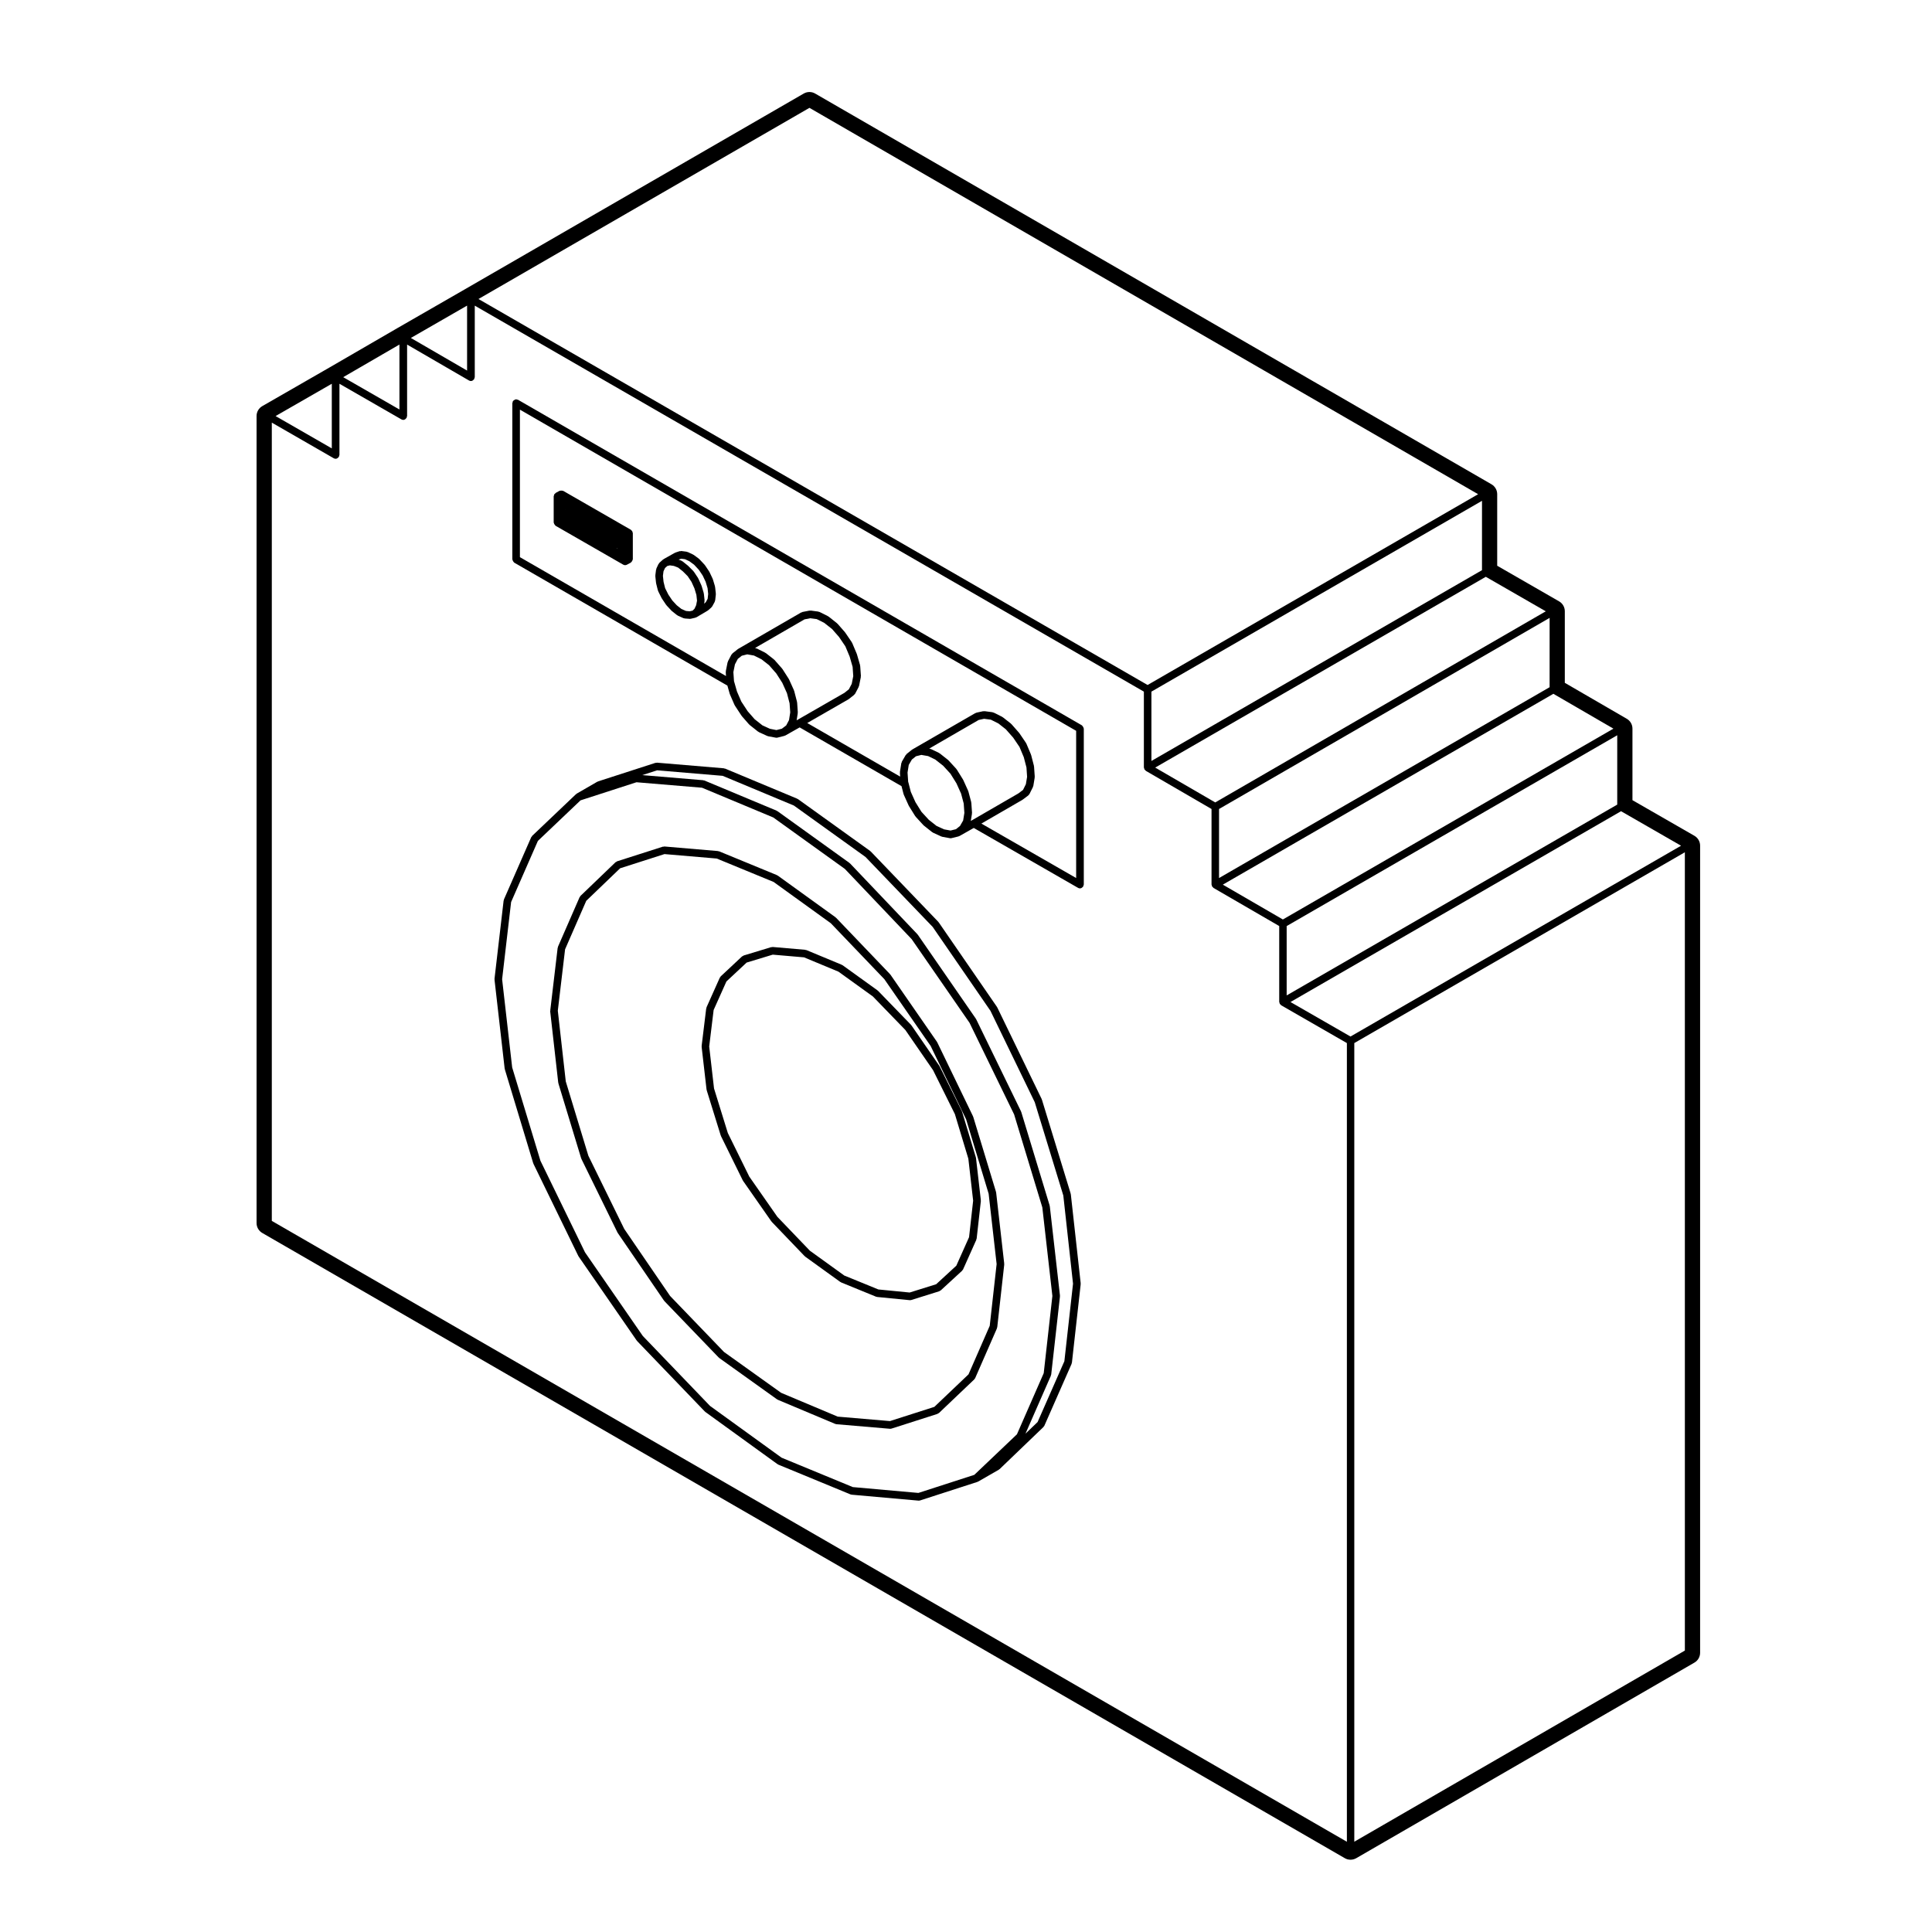 <?xml version="1.0" encoding="UTF-8"?>
<!-- Uploaded to: ICON Repo, www.iconrepo.com, Generator: ICON Repo Mixer Tools -->
<svg fill="#000000" width="800px" height="800px" version="1.1" viewBox="144 144 512 512" xmlns="http://www.w3.org/2000/svg">
 <g>
  <path d="m289.8 411.96 2.137 18.941c0 0.035 0.035 0.055 0.047 0.09 0.004 0.031-0.02 0.059-0.012 0.09l6.039 19.875c0.012 0.035 0.039 0.051 0.055 0.082 0.012 0.023-0.004 0.051 0.004 0.074l9.562 19.504c0.016 0.031 0.047 0.039 0.059 0.07 0.012 0.016 0 0.039 0.012 0.055l12.258 17.93c0.016 0.02 0.051 0.012 0.07 0.035 0.02 0.023 0.012 0.066 0.035 0.098l14.395 14.953c0.023 0.023 0.066 0.016 0.09 0.035 0.023 0.031 0.023 0.07 0.051 0.09l15.324 10.965c0.039 0.023 0.086 0.02 0.125 0.039 0.031 0.016 0.035 0.055 0.07 0.07l15.23 6.402c0.09 0.035 0.176 0.039 0.266 0.055 0.016 0.004 0.023 0.02 0.039 0.02l14.207 1.211c0.031 0.004 0.059 0.004 0.086 0.004 0.102 0 0.207-0.02 0.309-0.051l12.172-3.894c0.074-0.023 0.102-0.105 0.168-0.137 0.074-0.047 0.16-0.031 0.223-0.09l9.375-8.922c0.035-0.031 0.023-0.086 0.055-0.117 0.055-0.07 0.137-0.117 0.176-0.207l5.769-13.191c0.02-0.051-0.012-0.098 0-0.141 0.016-0.059 0.07-0.09 0.082-0.145l1.855-16.629c0.004-0.039-0.035-0.07-0.035-0.105 0-0.035 0.039-0.07 0.035-0.109l-2.141-18.848c0-0.035-0.039-0.051-0.047-0.086-0.004-0.035 0.02-0.066 0.012-0.098l-6.035-19.887c-0.012-0.031-0.039-0.035-0.051-0.059-0.012-0.031 0.004-0.059-0.004-0.086l-9.473-19.594c-0.012-0.023-0.047-0.031-0.059-0.055-0.016-0.023 0-0.059-0.016-0.082l-12.352-17.836c-0.016-0.023-0.051-0.02-0.07-0.047-0.016-0.02-0.012-0.055-0.031-0.074l-14.305-14.949c-0.023-0.023-0.059-0.016-0.086-0.035-0.023-0.023-0.02-0.066-0.051-0.086l-15.324-11.059c-0.035-0.023-0.082-0.004-0.117-0.023-0.039-0.02-0.047-0.07-0.09-0.09l-15.324-6.309c-0.051-0.02-0.105 0.012-0.16 0-0.051-0.012-0.082-0.066-0.137-0.07l-14.203-1.211c-0.082-0.004-0.121 0.051-0.195 0.059-0.07 0.012-0.125-0.035-0.195-0.016l-12.168 3.894c-0.082 0.023-0.109 0.105-0.176 0.152-0.07 0.039-0.156 0.023-0.211 0.082l-9.289 8.922c-0.051 0.051-0.039 0.125-0.082 0.18-0.039 0.055-0.117 0.074-0.145 0.141l-5.754 13.184c-0.02 0.051 0.012 0.105 0 0.156-0.016 0.051-0.07 0.074-0.074 0.133l-1.953 16.531c-0.004 0.047 0.031 0.074 0.035 0.109-0.031 0.027-0.066 0.062-0.062 0.105zm116.2 48.387 2.117 18.641-1.828 16.363-5.621 12.863-9.059 8.621-11.762 3.766-13.844-1.18-14.992-6.309-15.148-10.832-14.273-14.828-12.168-17.789-9.496-19.367-5.992-19.715-2.109-18.73 1.926-16.273 5.613-12.855 8.977-8.621 11.754-3.762 13.844 1.18 15.074 6.203 15.156 10.938 14.184 14.816 12.27 17.703 9.406 19.445z"/>
  <path d="m431.02 336.62c-0.066-0.117-0.117-0.211-0.223-0.297-0.039-0.031-0.047-0.086-0.09-0.105l-149.43-86.277c-0.082-0.047-0.172-0.012-0.262-0.035-0.086-0.023-0.145-0.102-0.242-0.102-0.051 0-0.082 0.047-0.125 0.055-0.133 0.016-0.223 0.074-0.336 0.141-0.117 0.066-0.215 0.121-0.297 0.227-0.031 0.039-0.086 0.039-0.105 0.086-0.047 0.082-0.012 0.172-0.035 0.262-0.023 0.086-0.102 0.145-0.102 0.242v41.422c0 0.051 0.047 0.082 0.055 0.125 0.016 0.133 0.074 0.227 0.141 0.344 0.066 0.117 0.117 0.211 0.223 0.297 0.035 0.031 0.039 0.086 0.086 0.105l56.488 32.582 0.625 2.203c0.004 0.023 0.035 0.035 0.047 0.066 0.004 0.02-0.012 0.039 0 0.059l1.211 2.785c0.016 0.035 0.051 0.051 0.07 0.086 0.012 0.02 0 0.047 0.012 0.07l1.77 2.695c0.012 0.02 0.039 0.012 0.055 0.031 0.016 0.023 0.004 0.059 0.023 0.082l1.949 2.227c0.02 0.023 0.059 0.016 0.086 0.039 0.023 0.023 0.02 0.066 0.051 0.086l2.231 1.77c0.039 0.031 0.09 0.02 0.133 0.047 0.031 0.02 0.035 0.059 0.074 0.082l2.227 1.02c0.059 0.023 0.117 0.023 0.176 0.039 0.023 0.004 0.035 0.031 0.055 0.035l2.039 0.379c0.066 0.012 0.125 0.016 0.188 0.016 0.082 0 0.16-0.012 0.246-0.031l1.859-0.469c0.031-0.004 0.039-0.039 0.07-0.051 0.059-0.02 0.121-0.016 0.18-0.051l3.773-2.137 26.992 15.566 0.543 2.102c0.012 0.035 0.047 0.051 0.055 0.086 0.012 0.023-0.012 0.051 0 0.074l1.301 2.883c0.012 0.023 0.039 0.035 0.051 0.059 0.012 0.02 0 0.039 0.012 0.059l1.672 2.691c0.016 0.023 0.055 0.016 0.074 0.039 0.023 0.031 0.012 0.074 0.039 0.105l2.039 2.223c0.02 0.02 0.055 0.012 0.074 0.035 0.02 0.02 0.016 0.055 0.039 0.074l2.231 1.77c0.039 0.031 0.09 0.02 0.133 0.047 0.031 0.02 0.035 0.059 0.074 0.082l2.227 1.02c0.059 0.023 0.121 0.023 0.18 0.039 0.02 0.004 0.031 0.031 0.055 0.035l2.039 0.371c0.059 0.012 0.121 0.016 0.18 0.016 0.082 0 0.16-0.012 0.242-0.031l1.859-0.457c0.031-0.004 0.047-0.047 0.074-0.055 0.059-0.02 0.121-0.016 0.18-0.051l3.777-2.137 27.641 15.879c0.156 0.09 0.328 0.137 0.504 0.137 0.336 0 0.594-0.195 0.777-0.449 0.023-0.031 0.074-0.02 0.102-0.055 0.047-0.082 0.012-0.172 0.031-0.258 0.031-0.09 0.105-0.152 0.105-0.246v-41.332c0-0.051-0.047-0.082-0.055-0.125-0.012-0.133-0.07-0.23-0.141-0.344zm-36.828 27.168-1.996-0.91-2.07-1.637-1.93-2.102-1.594-2.559-1.223-2.719-0.629-2.445v-0.004c-0.004-0.012-0.02-0.02-0.023-0.035-0.004-0.012 0.004-0.023 0-0.039l-0.051-0.145-0.168-2.449 0.316-2.023 0.836-1.438 1.078-0.863 1.43-0.359 1.797 0.312 1.898 0.918 2.086 1.641 1.926 2.102 1.594 2.559 1.23 2.727 0.695 2.625 0.172 2.488-0.324 2.012-0.836 1.449-1.066 0.855-1.438 0.352zm9.176-28.992 1.426-0.309 1.797 0.238 1.988 0.992 1.984 1.559 1.941 2.203 1.672 2.469 1.137 2.707 0.711 2.731 0.168 2.488-0.328 1.953-0.75 1.508-1.246 0.938-12.297 7.117-0.297 0.168 0.309-1.926c0.004-0.039-0.031-0.07-0.023-0.109 0.004-0.039 0.039-0.07 0.039-0.117l-0.188-2.684c0-0.035-0.039-0.055-0.047-0.086-0.004-0.035 0.02-0.066 0.012-0.105l-0.742-2.793c-0.004-0.031-0.039-0.039-0.055-0.07-0.012-0.023 0.012-0.055 0-0.086l-1.301-2.875c-0.012-0.02-0.039-0.023-0.051-0.047-0.012-0.02 0-0.051-0.012-0.07l-1.672-2.691c-0.016-0.031-0.055-0.031-0.082-0.055-0.02-0.031-0.012-0.066-0.035-0.098l-2.047-2.231c-0.02-0.02-0.055-0.016-0.074-0.035-0.02-0.02-0.016-0.055-0.039-0.074l-2.227-1.758c-0.031-0.023-0.074-0.012-0.109-0.031-0.035-0.02-0.039-0.066-0.074-0.086l-2.137-1.027c-0.047-0.02-0.098 0.004-0.141-0.004-0.051-0.016-0.07-0.07-0.121-0.082l-0.207-0.035zm11.559 21.184c0.02-0.012 0.02-0.035 0.035-0.047 0.023-0.012 0.051-0.004 0.07-0.02l1.48-1.117c0.031-0.023 0.031-0.07 0.055-0.098 0.086-0.082 0.18-0.145 0.242-0.258l0.926-1.855c0.023-0.047 0-0.098 0.012-0.141 0.02-0.055 0.082-0.086 0.09-0.145l0.367-2.227c0.004-0.039-0.031-0.074-0.023-0.117 0-0.047 0.039-0.074 0.039-0.117l-0.188-2.695c0-0.035-0.035-0.055-0.039-0.09-0.004-0.035 0.02-0.059 0.012-0.098l-0.742-2.875c-0.004-0.023-0.035-0.035-0.047-0.059-0.012-0.023 0.012-0.051 0-0.074l-1.211-2.871c-0.012-0.035-0.055-0.039-0.074-0.074-0.016-0.031 0.004-0.07-0.02-0.105l-1.77-2.606c-0.016-0.02-0.039-0.02-0.059-0.035-0.012-0.02-0.004-0.047-0.02-0.066l-2.047-2.324c-0.02-0.023-0.059-0.02-0.086-0.039-0.023-0.023-0.02-0.059-0.047-0.086l-2.137-1.672c-0.031-0.023-0.07-0.012-0.105-0.031-0.031-0.02-0.035-0.059-0.07-0.082l-2.231-1.117c-0.055-0.023-0.109 0.004-0.172-0.012-0.055-0.016-0.09-0.082-0.145-0.086l-2.137-0.281c-0.059-0.004-0.105 0.039-0.168 0.047-0.066 0-0.109-0.047-0.176-0.031l-1.762 0.379c-0.055 0.012-0.082 0.07-0.125 0.09-0.055 0.02-0.109-0.004-0.168 0.02l-16.715 9.652c-0.023 0.016-0.023 0.047-0.051 0.066-0.023 0.016-0.055 0.004-0.074 0.02l-1.391 1.117c-0.051 0.039-0.051 0.117-0.09 0.168-0.047 0.051-0.117 0.055-0.152 0.117l-1.027 1.77c-0.035 0.059-0.004 0.125-0.023 0.191-0.023 0.059-0.09 0.098-0.102 0.16l-0.367 2.316c-0.004 0.039 0.031 0.074 0.023 0.117-0.004 0.039-0.039 0.07-0.035 0.109l0.07 1.039-24.625-14.203 10.922-6.277c0.02-0.012 0.02-0.039 0.039-0.055 0.023-0.016 0.059-0.012 0.086-0.031l1.395-1.109c0.031-0.023 0.023-0.07 0.055-0.102 0.074-0.07 0.16-0.125 0.211-0.223l0.926-1.773c0.02-0.039 0-0.09 0.012-0.133 0.02-0.055 0.074-0.086 0.086-0.141l0.465-2.324c0.012-0.051-0.031-0.086-0.023-0.137 0.004-0.047 0.051-0.082 0.047-0.133l-0.188-2.684c0-0.039-0.039-0.055-0.051-0.098-0.004-0.039 0.023-0.074 0.016-0.117l-0.832-2.887c-0.004-0.02-0.035-0.031-0.039-0.051-0.004-0.02 0.004-0.039 0-0.059l-1.211-2.871c-0.016-0.035-0.055-0.039-0.07-0.07-0.02-0.035 0-0.07-0.02-0.105l-1.77-2.606c-0.012-0.02-0.039-0.016-0.055-0.035-0.012-0.016-0.004-0.047-0.02-0.059l-1.949-2.227c-0.023-0.023-0.059-0.02-0.086-0.039-0.023-0.023-0.02-0.059-0.047-0.086l-2.231-1.77c-0.031-0.023-0.07-0.012-0.105-0.031-0.035-0.02-0.035-0.066-0.07-0.082l-2.227-1.113c-0.055-0.031-0.109 0.004-0.168-0.012-0.059-0.02-0.09-0.082-0.145-0.086l-2.039-0.277c-0.059-0.004-0.105 0.039-0.16 0.047-0.059 0-0.105-0.047-0.168-0.035l-1.859 0.363c-0.059 0.012-0.086 0.07-0.141 0.098-0.055 0.02-0.117-0.004-0.172 0.02l-16.715 9.664c-0.023 0.016-0.023 0.047-0.051 0.066-0.02 0.016-0.055 0.004-0.074 0.02l-1.395 1.113c-0.059 0.051-0.055 0.125-0.105 0.188-0.047 0.055-0.125 0.066-0.16 0.133l-0.926 1.77c-0.023 0.047 0.004 0.102-0.016 0.145-0.016 0.051-0.07 0.07-0.082 0.125l-0.465 2.324c-0.012 0.051 0.031 0.086 0.023 0.137 0 0.047-0.047 0.082-0.047 0.133l0.07 1.043-54.617-31.504v-39.09l147.41 85.113v39.012l-25.113-14.43zm-66.891-18.844-1.988-0.91-2.066-1.633-1.844-2.109-1.676-2.555-1.152-2.656-0.715-2.508-0.004-0.016c0-0.012-0.016-0.012-0.016-0.02 0-0.012 0.004-0.02 0-0.031l-0.055-0.156-0.168-2.43 0.414-2.047 0.762-1.449 1.055-0.84 1.441-0.363 1.785 0.312 1.996 0.996 1.996 1.559 1.918 2.188 1.598 2.492 1.23 2.731 0.699 2.691 0.172 2.41-0.324 2.047-0.746 1.41-1.148 0.867-1.441 0.363zm9.164-28.996 1.527-0.301 1.715 0.23 1.98 0.988 2.082 1.641 1.848 2.109 1.676 2.473 1.137 2.711 0.789 2.742 0.168 2.449-0.406 2.047-0.762 1.449-1.176 0.938-12.367 7.109-0.293 0.168 0.301-1.914c0.004-0.039-0.031-0.074-0.031-0.117 0.004-0.039 0.039-0.07 0.039-0.109l-0.18-2.606c0-0.035-0.039-0.055-0.047-0.09-0.004-0.031 0.02-0.059 0.012-0.09l-0.746-2.871c-0.004-0.031-0.047-0.039-0.055-0.07-0.012-0.031 0.012-0.059 0-0.09l-1.301-2.883c-0.012-0.023-0.039-0.031-0.055-0.051-0.012-0.023 0-0.055-0.016-0.082l-1.672-2.609c-0.016-0.023-0.051-0.023-0.066-0.047-0.016-0.02-0.004-0.055-0.023-0.074l-2.039-2.316c-0.023-0.023-0.066-0.02-0.09-0.039-0.023-0.023-0.02-0.066-0.047-0.086l-2.137-1.672c-0.031-0.023-0.07-0.012-0.105-0.031-0.031-0.016-0.035-0.059-0.066-0.074l-2.227-1.113c-0.051-0.023-0.102 0.004-0.152-0.012-0.047-0.016-0.07-0.07-0.121-0.082l-0.211-0.035z"/>
  <path d="m333.51 299.56c0-0.035-0.039-0.055-0.047-0.09-0.004-0.035 0.02-0.066 0.012-0.102l-0.559-1.859c-0.004-0.023-0.039-0.035-0.051-0.059-0.012-0.023 0.004-0.055-0.004-0.082l-0.836-1.77c-0.012-0.023-0.047-0.031-0.055-0.051-0.016-0.023 0-0.055-0.016-0.082l-1.117-1.664c-0.016-0.023-0.051-0.023-0.07-0.047-0.016-0.023-0.004-0.059-0.031-0.082l-1.395-1.492c-0.02-0.023-0.059-0.016-0.086-0.039-0.023-0.023-0.023-0.066-0.051-0.086l-1.391-1.023c-0.031-0.02-0.07-0.004-0.105-0.023-0.031-0.02-0.035-0.059-0.07-0.074l-1.395-0.648c-0.051-0.023-0.105 0.004-0.156-0.004-0.051-0.012-0.082-0.07-0.137-0.082l-1.391-0.18c-0.082-0.016-0.145 0.051-0.227 0.059-0.082 0.004-0.145-0.039-0.223-0.016l-1.113 0.367c-0.035 0.012-0.047 0.051-0.074 0.066-0.031 0.016-0.07-0.004-0.102 0.012l-2.973 1.672c-0.035 0.02-0.039 0.066-0.07 0.09-0.031 0.023-0.074 0.012-0.105 0.039l-0.926 0.836c-0.055 0.051-0.047 0.125-0.09 0.188-0.047 0.059-0.117 0.07-0.152 0.137l-0.559 1.199c-0.023 0.055 0.004 0.105-0.004 0.168-0.016 0.051-0.07 0.082-0.082 0.137l-0.188 1.492c-0.004 0.039 0.031 0.074 0.031 0.109 0 0.047-0.039 0.074-0.035 0.117l0.188 1.762c0 0.023 0.031 0.039 0.035 0.07 0.004 0.023-0.016 0.047-0.012 0.07l0.465 1.859c0.012 0.047 0.055 0.066 0.07 0.105 0.012 0.035-0.012 0.07 0.004 0.102l0.926 1.855c0.012 0.023 0.039 0.035 0.055 0.059 0.012 0.016 0 0.035 0.012 0.051l1.125 1.672c0.016 0.02 0.051 0.016 0.066 0.035 0.02 0.023 0.012 0.066 0.035 0.09l1.293 1.395c0.016 0.02 0.051 0.012 0.07 0.031 0.02 0.02 0.016 0.051 0.039 0.07l1.391 1.109c0.039 0.031 0.098 0.023 0.141 0.051 0.035 0.02 0.039 0.066 0.082 0.086l1.484 0.656c0.098 0.039 0.195 0.051 0.293 0.059 0.016 0 0.023 0.02 0.047 0.02l1.301 0.098h0.07c0.074 0 0.152-0.012 0.227-0.023l1.211-0.281c0.035-0.004 0.051-0.047 0.086-0.059 0.066-0.02 0.137-0.02 0.203-0.055l2.973-1.762c0.031-0.016 0.031-0.055 0.055-0.074 0.031-0.02 0.074-0.012 0.105-0.039l0.832-0.746c0.031-0.023 0.02-0.07 0.047-0.102 0.055-0.059 0.125-0.098 0.168-0.172l0.656-1.203c0.031-0.059 0-0.121 0.02-0.18 0.023-0.066 0.09-0.109 0.098-0.188l0.18-1.578c0.004-0.039-0.031-0.07-0.031-0.109 0-0.039 0.035-0.07 0.031-0.105zm-7.977-7.367 1.152 0.539 1.246 0.91 1.273 1.367 1.027 1.531 0.766 1.629 0.516 1.699 0.16 1.547-0.145 1.281-0.48 0.883-0.453 0.406 0.109-0.598c0.012-0.055-0.031-0.098-0.031-0.145 0.004-0.055 0.051-0.098 0.047-0.145l-0.191-1.773c0-0.035-0.039-0.055-0.047-0.09-0.004-0.031 0.02-0.059 0.012-0.098l-0.555-1.855c-0.004-0.023-0.035-0.031-0.047-0.055-0.012-0.023 0.004-0.047 0-0.07l-0.84-1.859c-0.012-0.023-0.047-0.031-0.059-0.055-0.016-0.031 0-0.059-0.016-0.09l-1.113-1.672c-0.02-0.031-0.066-0.031-0.09-0.059-0.02-0.023-0.012-0.07-0.039-0.098l-1.395-1.391c-0.016-0.016-0.035-0.004-0.051-0.02-0.016-0.016-0.012-0.039-0.031-0.051l-1.391-1.113c-0.047-0.035-0.102-0.016-0.145-0.039-0.047-0.023-0.059-0.086-0.105-0.105l-0.781-0.312 0.691-0.23zm0.254 13.719-1.203-0.527-1.238-0.984-1.188-1.281-1.043-1.559-0.848-1.691-0.418-1.676-0.168-1.57 0.152-1.223 0.406-0.871 0.59-0.527 0.684-0.176 1.078 0.152 1.133 0.449 1.246 0.992 1.273 1.273 1.02 1.531 0.77 1.715 0.516 1.703 0.168 1.531-0.227 1.203-0.434 0.941-0.504 0.504-0.777 0.18z"/>
  <path d="m311.57 284.88c-0.02-0.051 0-0.105-0.023-0.152-0.02-0.035-0.07-0.035-0.098-0.066-0.055-0.066-0.105-0.105-0.172-0.16-0.039-0.031-0.039-0.086-0.086-0.105l-17.926-10.309c-0.035-0.02-0.082 0-0.117-0.016-0.121-0.055-0.238-0.047-0.371-0.047-0.133 0-0.242-0.012-0.363 0.035-0.039 0.016-0.086-0.012-0.125 0.012l-1.027 0.555c-0.047 0.023-0.051 0.086-0.098 0.117-0.074 0.055-0.133 0.105-0.191 0.18-0.031 0.035-0.082 0.039-0.105 0.082-0.02 0.039 0 0.086-0.016 0.121-0.035 0.086-0.051 0.152-0.066 0.242-0.004 0.051-0.055 0.086-0.055 0.141v6.969c0 0.051 0.047 0.082 0.055 0.125 0.016 0.133 0.074 0.223 0.141 0.336 0.07 0.117 0.121 0.215 0.23 0.297 0.035 0.031 0.039 0.086 0.082 0.105l17.91 10.293c0.004 0 0.004 0 0.004 0.004h0.004c0.156 0.09 0.328 0.137 0.504 0.137 0.16 0 0.324-0.039 0.48-0.121l1.027-0.551c0.051-0.023 0.055-0.086 0.098-0.117 0.105-0.082 0.168-0.172 0.238-0.289 0.066-0.117 0.121-0.211 0.141-0.344 0.012-0.051 0.059-0.086 0.059-0.141v-6.969c0-0.051-0.047-0.082-0.055-0.125-0.02-0.078-0.039-0.152-0.078-0.238zm-17.766-5.832c-0.004 0-0.004 0.004-0.012 0.012-0.004 0.004-0.016 0.004-0.02 0.004v-0.035zm13.828 10.191v0.125l-0.125-0.074c0.039-0.023 0.086-0.027 0.125-0.051z"/>
  <path d="m402.57 450.57-3.617-11.98c-0.004-0.031-0.047-0.039-0.055-0.07-0.012-0.031 0.012-0.059-0.004-0.09l-5.856-11.793c-0.012-0.023-0.039-0.031-0.055-0.051-0.016-0.023 0-0.055-0.016-0.082l-7.43-10.777c-0.016-0.023-0.055-0.02-0.074-0.047-0.02-0.023-0.012-0.059-0.031-0.086l-8.73-9.004c-0.023-0.031-0.059-0.02-0.086-0.039-0.023-0.02-0.02-0.059-0.051-0.082l-9.289-6.688c-0.035-0.023-0.082-0.004-0.117-0.023-0.039-0.02-0.047-0.07-0.086-0.086l-9.375-3.894c-0.051-0.02-0.105 0.012-0.156 0-0.055-0.016-0.086-0.07-0.141-0.074l-8.637-0.746c-0.082-0.012-0.121 0.051-0.195 0.055-0.066 0.004-0.117-0.035-0.18-0.016l-7.336 2.227c-0.082 0.023-0.109 0.105-0.18 0.145-0.07 0.039-0.156 0.023-0.215 0.082l-5.668 5.301c-0.055 0.051-0.047 0.125-0.086 0.188-0.047 0.055-0.117 0.07-0.145 0.137l-3.531 7.894c-0.02 0.051 0.012 0.105-0.004 0.156-0.016 0.051-0.07 0.082-0.074 0.125l-1.211 9.941c-0.004 0.039 0.031 0.074 0.031 0.117 0 0.039-0.035 0.07-0.031 0.117l1.305 11.336c0.004 0.035 0.039 0.055 0.047 0.09 0.004 0.031-0.016 0.059-0.004 0.09l3.715 11.977c0.012 0.035 0.039 0.051 0.055 0.082 0.012 0.023-0.004 0.051 0.004 0.07l5.758 11.699c0.016 0.031 0.047 0.047 0.059 0.07 0.012 0.02 0 0.051 0.016 0.07l7.527 10.777c0.016 0.02 0.047 0.012 0.066 0.031 0.02 0.031 0.012 0.066 0.035 0.09l8.727 9.098c0.023 0.023 0.059 0.016 0.09 0.035 0.023 0.023 0.02 0.066 0.051 0.086l9.285 6.695c0.039 0.031 0.098 0.02 0.137 0.047 0.031 0.016 0.039 0.055 0.07 0.074l9.285 3.797c0.082 0.031 0.156 0.035 0.238 0.047 0.016 0.004 0.023 0.023 0.047 0.023l8.637 0.848c0.035 0 0.066 0.004 0.102 0.004 0.102 0 0.203-0.016 0.301-0.047l7.43-2.324c0.07-0.023 0.098-0.102 0.156-0.137 0.07-0.035 0.16-0.023 0.223-0.086l5.664-5.211c0.035-0.031 0.023-0.082 0.055-0.109 0.059-0.074 0.145-0.121 0.188-0.211l3.531-7.891c0.02-0.051-0.012-0.102 0-0.152 0.016-0.055 0.074-0.09 0.082-0.145l1.113-9.941c0.004-0.047-0.031-0.074-0.031-0.109 0-0.035 0.035-0.074 0.031-0.117l-1.301-11.324c0-0.039-0.039-0.055-0.047-0.09-0.027-0.039-0.004-0.066-0.016-0.098zm-69.344-18.117-1.281-11.125 1.176-9.668 3.387-7.562 5.352-5.004 6.926-2.102 8.289 0.715 9.125 3.793 9.117 6.566 8.609 8.887 7.344 10.652 5.785 11.648 3.566 11.809 1.273 11.129-1.082 9.672-3.379 7.559-5.34 4.914-7.023 2.195-8.293-0.812-9.035-3.691-9.113-6.574-8.613-8.977-7.449-10.668-5.684-11.547z"/>
  <path d="m427.78 460.5c-0.004-0.031-0.039-0.051-0.051-0.086-0.004-0.035 0.02-0.066 0.012-0.102l-7.621-24.887c-0.012-0.031-0.047-0.039-0.055-0.066-0.012-0.023 0.012-0.055 0-0.086l-11.793-24.324c-0.016-0.031-0.047-0.031-0.066-0.059-0.012-0.02 0-0.051-0.016-0.074l-15.418-22.383c-0.016-0.023-0.055-0.023-0.07-0.047-0.02-0.023-0.012-0.059-0.031-0.082l-17.926-18.668c-0.023-0.023-0.059-0.016-0.086-0.035-0.023-0.023-0.02-0.066-0.051-0.086l-19.133-13.742c-0.035-0.023-0.082-0.004-0.117-0.023-0.035-0.02-0.047-0.066-0.086-0.086l-19.129-7.984c-0.055-0.02-0.105 0.012-0.16 0-0.055-0.016-0.086-0.07-0.141-0.074l-17.738-1.492c-0.074-0.012-0.133 0.055-0.207 0.059-0.066 0.004-0.121-0.035-0.191-0.016l-15.227 4.922c-0.035 0.012-0.051 0.055-0.086 0.07s-0.074-0.004-0.109 0.016l-5.481 3.168c-0.039 0.02-0.039 0.07-0.074 0.102-0.035 0.031-0.082 0.016-0.109 0.047l-11.609 11.043c-0.055 0.051-0.039 0.125-0.086 0.188-0.039 0.055-0.117 0.074-0.145 0.141l-7.246 16.531c-0.02 0.051 0.012 0.102 0 0.152-0.016 0.055-0.07 0.082-0.074 0.137l-2.414 20.711c-0.004 0.039 0.031 0.074 0.031 0.117 0 0.039-0.035 0.07-0.031 0.109l2.691 23.59c0.004 0.035 0.039 0.055 0.047 0.09 0.004 0.031-0.016 0.059-0.004 0.09l7.527 24.895c0.012 0.031 0.039 0.047 0.055 0.074 0.012 0.023-0.004 0.051 0.004 0.074l11.891 24.426c0.016 0.031 0.047 0.039 0.066 0.07 0.012 0.02 0 0.039 0.012 0.059l15.41 22.297c0.016 0.02 0.051 0.012 0.07 0.035 0.02 0.023 0.012 0.066 0.035 0.09l17.93 18.66c0.02 0.023 0.059 0.016 0.086 0.039 0.023 0.02 0.02 0.059 0.051 0.082l19.129 13.84c0.039 0.031 0.09 0.023 0.137 0.047 0.031 0.02 0.035 0.059 0.07 0.07l19.129 7.891c0.086 0.039 0.172 0.039 0.258 0.055 0.016 0 0.02 0.016 0.039 0.02l17.738 1.578c0.031 0 0.059 0.004 0.09 0.004 0.105 0 0.207-0.016 0.312-0.051l15.23-4.926c0.023-0.012 0.031-0.039 0.059-0.051 0.039-0.02 0.09-0.012 0.133-0.039l5.481-3.148c0.039-0.023 0.047-0.074 0.074-0.102 0.039-0.031 0.09-0.02 0.121-0.051l11.609-11.148c0.039-0.031 0.031-0.082 0.055-0.117 0.055-0.07 0.133-0.109 0.172-0.195l7.238-16.445c0.023-0.051-0.012-0.102 0.004-0.152 0.016-0.051 0.07-0.086 0.074-0.141l2.324-20.801c0.004-0.047-0.035-0.074-0.035-0.109s0.039-0.07 0.035-0.109zm-148.05-33.621-2.664-23.375 2.383-20.453 7.098-16.203 11.297-10.746 14.828-4.797 17.371 1.449 18.883 7.883 18.965 13.629 17.715 18.625 15.332 22.168 11.812 24.27 7.477 24.645 2.664 23.473-2.293 20.453-7.098 16.203-11.297 10.746-14.82 4.793-17.375-1.547-18.883-7.793-18.965-13.719-17.805-18.531-15.324-22.172-11.812-24.27zm146.34 77.855-7.098 16.121-3.211 3.086 6.734-15.371c0.02-0.051-0.012-0.102 0-0.141 0.02-0.055 0.074-0.09 0.082-0.145l2.324-20.711c0.004-0.047-0.031-0.074-0.031-0.109 0-0.035 0.035-0.07 0.031-0.109l-2.691-23.68c-0.004-0.031-0.039-0.051-0.047-0.082-0.012-0.039 0.02-0.07 0.012-0.102l-7.527-24.797c-0.012-0.031-0.047-0.039-0.055-0.07-0.012-0.031 0.004-0.055-0.004-0.082l-11.891-24.434c-0.012-0.02-0.047-0.023-0.059-0.051-0.016-0.023 0-0.059-0.016-0.082l-15.41-22.289c-0.016-0.023-0.051-0.02-0.07-0.047-0.02-0.023-0.012-0.055-0.031-0.074l-17.844-18.754c-0.023-0.023-0.066-0.016-0.09-0.039-0.023-0.023-0.023-0.066-0.055-0.086l-19.125-13.75c-0.035-0.023-0.082-0.004-0.117-0.023-0.035-0.02-0.047-0.066-0.086-0.086l-19.133-7.992c-0.055-0.02-0.105 0.012-0.16 0-0.055-0.016-0.086-0.07-0.141-0.074l-16.156-1.352 3.934-1.27 17.375 1.461 18.879 7.879 18.973 13.621 17.805 18.539 15.312 22.242 11.734 24.207 7.57 24.727 2.574 23.375z"/>
  <path d="m500.39 636.44c0.469 0.273 0.988 0.402 1.512 0.402s1.043-0.133 1.516-0.402l89.617-51.828c0.938-0.539 1.512-1.535 1.512-2.621v-213.88c0-1.082-0.578-2.082-1.516-2.621l-16.414-9.438v-18.957c0-1.078-0.57-2.074-1.508-2.613l-16.418-9.527v-18.969c0-1.082-0.574-2.082-1.516-2.621l-16.402-9.438v-18.965c0-1.078-0.574-2.074-1.512-2.621l-179.24-103.55c-0.469-0.273-0.992-0.406-1.512-0.406s-1.047 0.137-1.512 0.406l-89.719 51.828-17.922 10.309-17.938 10.402-17.91 10.297c-0.938 0.539-1.516 1.535-1.516 2.621v213.88c0 1.078 0.574 2.074 1.512 2.621zm-141.88-463.86 177.21 102.39-87.598 50.559-177.32-102.29zm231.99 408.84-87.598 50.652v-211.65l87.602-50.562 0.004 211.56zm-88.605-162.73-15.906-9.145 87.602-50.566 15.906 9.145zm70.688-61.461-87.605 50.566v-18.379l87.605-50.566zm-88.609 30.441-15.914-9.23 87.598-50.574 15.914 9.234zm70.684-61.551-87.602 50.57v-18.297l87.609-50.648-0.004 18.375zm-88.609 30.531-15.91-9.234 87.613-50.559 15.895 9.145zm70.691-61.547-87.605 50.559v-18.375l87.609-50.566zm-268.96-52.895-14.902-8.645 14.902-8.574zm-17.926 10.312-14.902-8.566 14.902-8.645zm-17.926 10.309-14.895-8.57 14.895-8.559zm-15.898 204.72v-211.55l16.41 9.445c0.156 0.09 0.328 0.137 0.504 0.137 0.336 0 0.594-0.195 0.777-0.449 0.02-0.031 0.074-0.02 0.098-0.055 0.047-0.082 0.012-0.172 0.035-0.258 0.023-0.09 0.102-0.152 0.102-0.246v-18.871l16.414 9.438c0.156 0.09 0.328 0.137 0.504 0.137 0.336 0 0.594-0.195 0.777-0.449 0.023-0.031 0.074-0.02 0.098-0.055 0.047-0.082 0.012-0.172 0.031-0.258 0.023-0.09 0.105-0.152 0.105-0.246v-18.953l16.41 9.523c0.16 0.098 0.332 0.137 0.508 0.137 0.336 0 0.594-0.191 0.777-0.449 0.023-0.031 0.074-0.02 0.098-0.055 0.047-0.082 0.012-0.172 0.035-0.258 0.023-0.09 0.105-0.152 0.105-0.246v-18.969l177.32 102.29v20.121c0 0.051 0.047 0.082 0.055 0.125 0.012 0.09 0.031 0.156 0.066 0.238 0.02 0.047-0.012 0.098 0.02 0.137 0.02 0.035 0.07 0.023 0.098 0.055 0.059 0.082 0.105 0.141 0.191 0.207 0.035 0.031 0.039 0.082 0.082 0.105l17.418 10.117v20.047c0 0.051 0.051 0.082 0.055 0.125 0.016 0.09 0.031 0.156 0.066 0.238 0.02 0.047-0.004 0.098 0.02 0.137 0.02 0.035 0.074 0.023 0.102 0.055 0.059 0.086 0.105 0.141 0.188 0.207 0.039 0.031 0.039 0.082 0.086 0.105l17.422 10.102v20.133c0 0.051 0.051 0.086 0.055 0.125 0.012 0.09 0.031 0.156 0.066 0.242 0.02 0.047-0.012 0.098 0.02 0.137 0.02 0.035 0.07 0.02 0.098 0.055 0.059 0.086 0.109 0.141 0.191 0.203 0.039 0.031 0.039 0.09 0.086 0.105l17.418 10.016v211.66z"/>
 </g>
</svg>